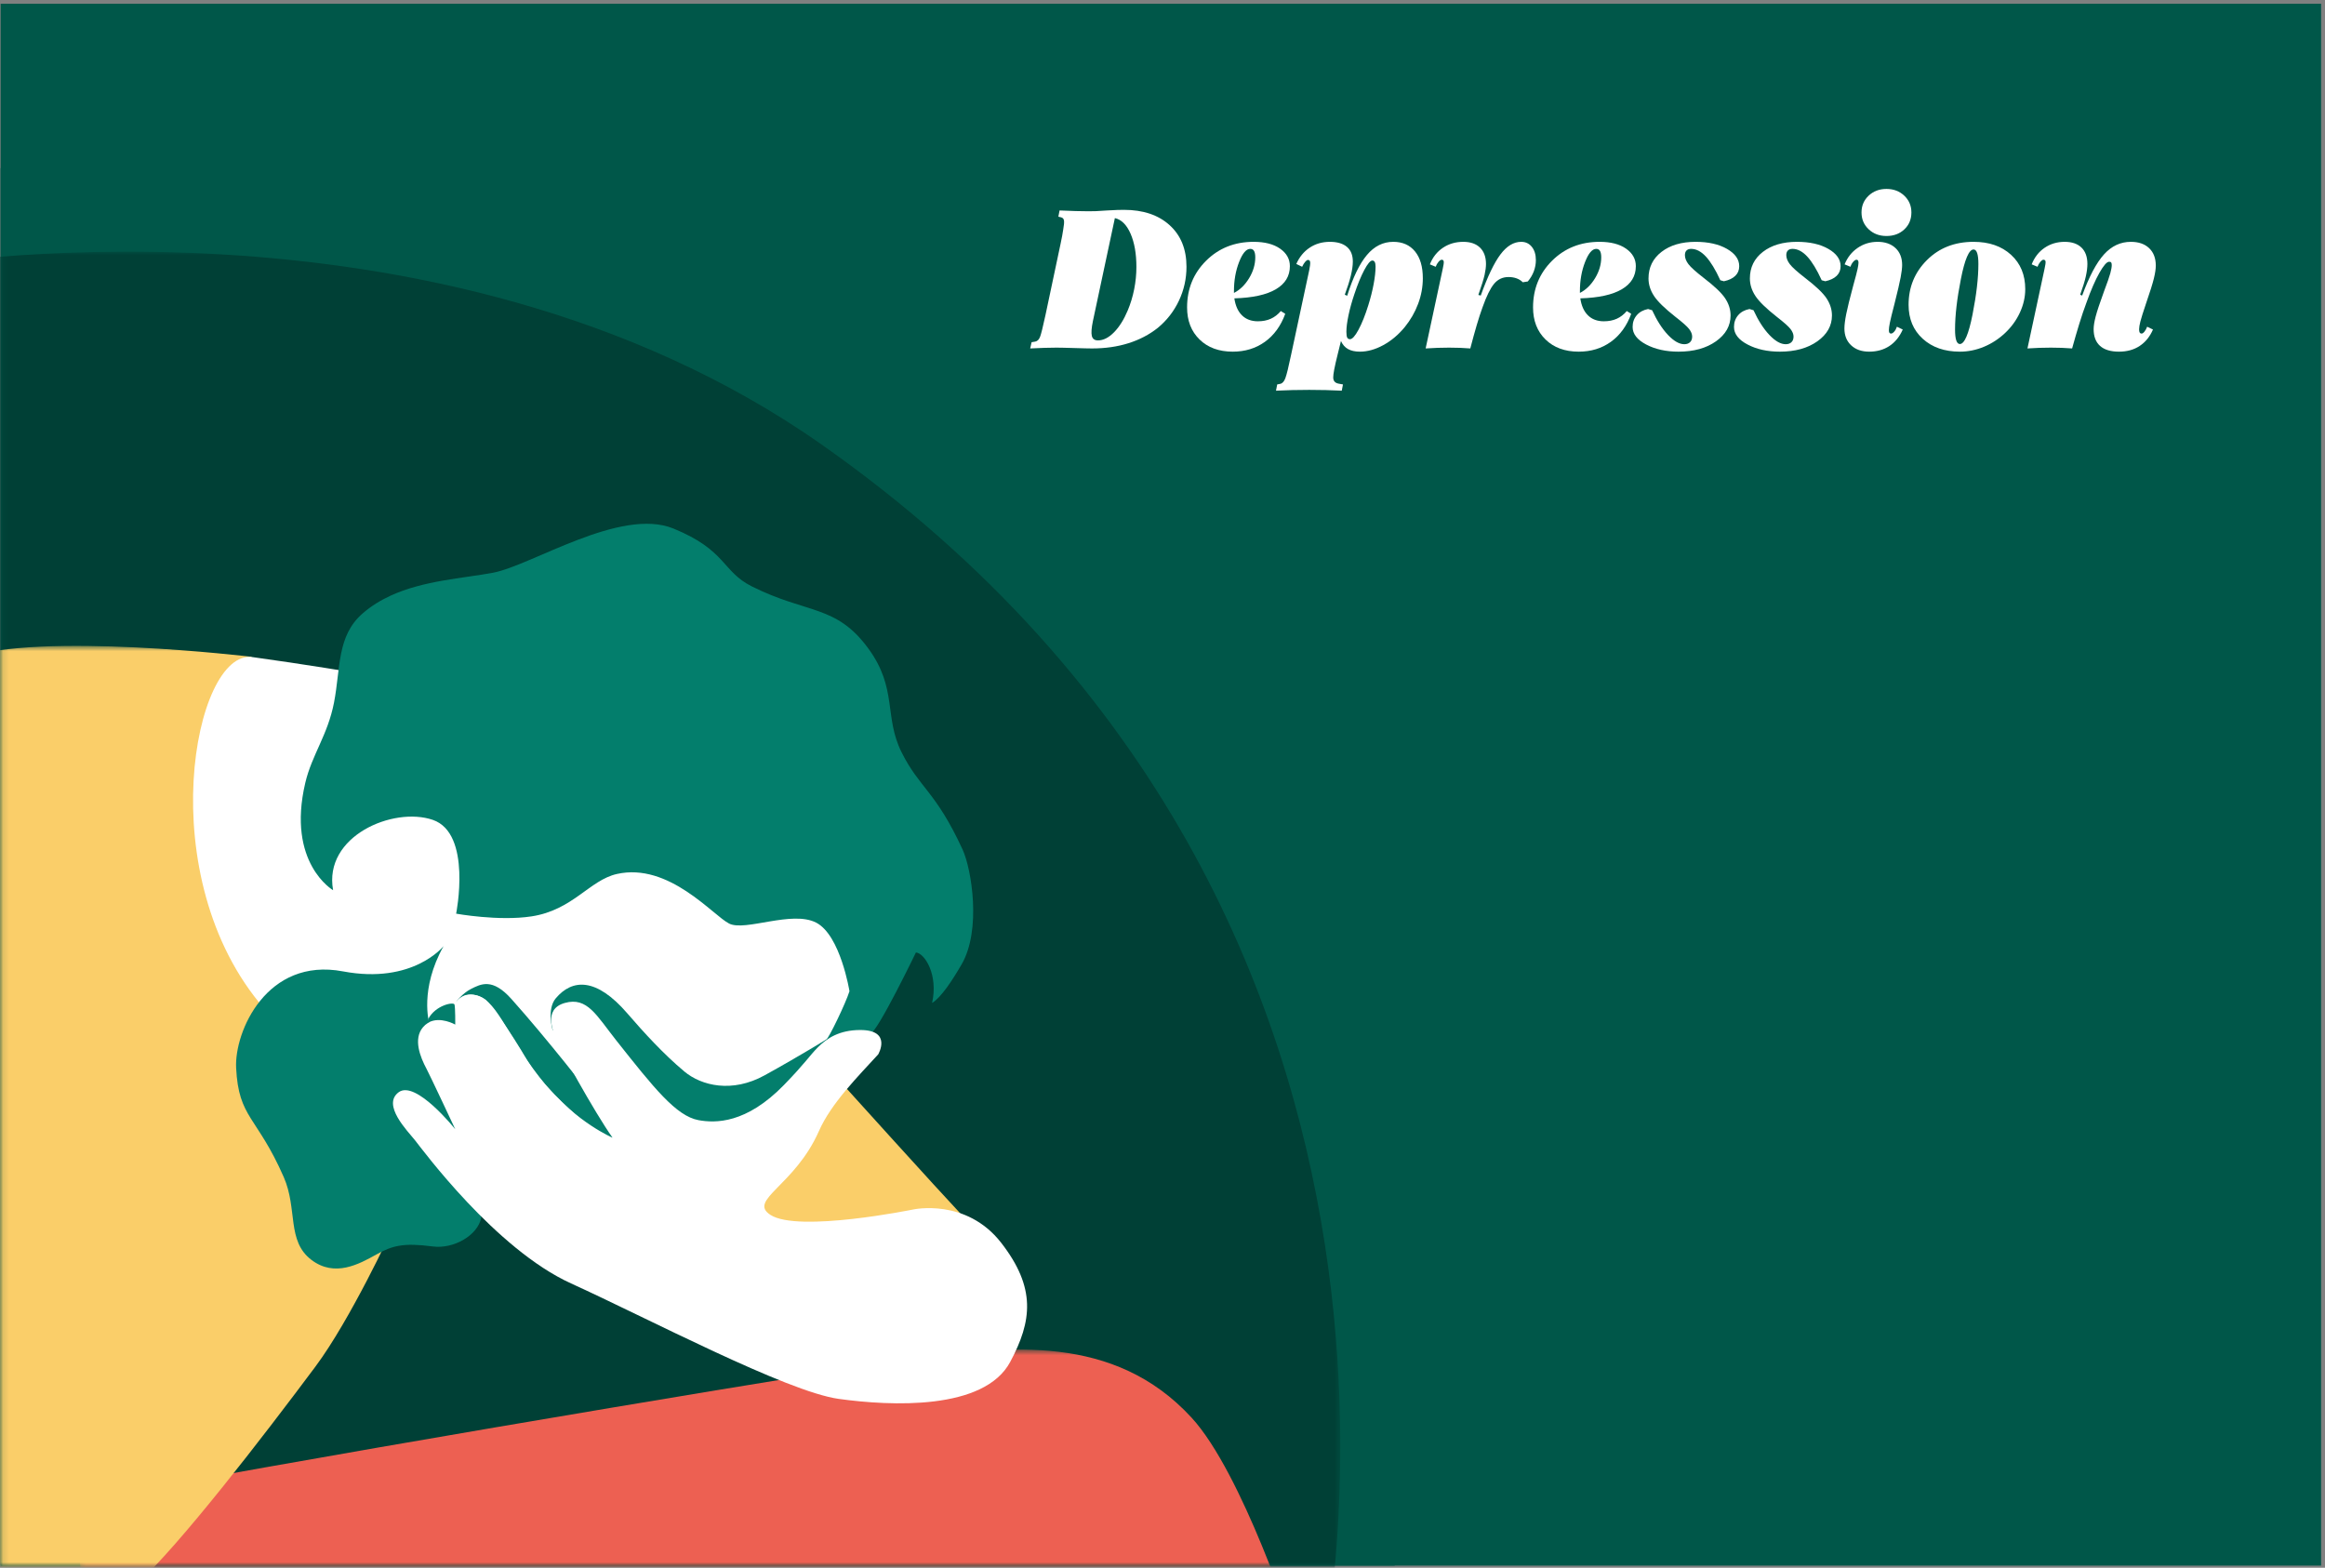 <?xml version="1.0" encoding="UTF-8"?> <svg xmlns="http://www.w3.org/2000/svg" xmlns:xlink="http://www.w3.org/1999/xlink" width="393px" height="265px" viewBox="0 0 393 265" version="1.1"><rect x="0" y="0" width="393" height="265" fill="#808080" stroke="none"/><!-- Generator: Sketch 56.2 (81672) - https://sketch.com --><title>Group 50</title><desc>Created with Sketch.</desc><defs><polygon id="path-1" points="0.107 0.969 226.553 0.969 226.553 223.061 0.107 223.061"></polygon><polygon id="path-3" points="0.467 0.544 205.684 0.544 205.684 37.061 0.467 37.061"></polygon><polygon id="path-5" points="0.107 0.601 66.284 0.601 66.284 156.061 0.107 156.061"></polygon></defs><g id="Page-1" stroke="none" stroke-width="1" fill="none" fill-rule="evenodd"><g id="Group-50"><polygon id="Fill-1" fill="#005749" points="0.107 264.632 392.342 264.632 392.342 0.632 0.107 0.632"></polygon><polygon id="Fill-2" fill="#005749" points="0.107 264.632 235.753 264.632 235.753 28.417 0.107 28.417"></polygon><g id="Group-28" transform="translate(0, 41.571)"><g id="Group-5"><mask id="mask-2" fill="white"><use xlink:href="#path-1"></use></mask><g id="Clip-4"></g><path d="M-15.329,3.624 C-15.329,3.624 73.689,-12.24 138.91,33.591 C254.049,114.499 222.64,243.356 222.64,243.356 L-20.618,246 L-15.329,3.624 Z" id="Fill-3" fill="#004036" mask="url(#mask-2)"></path></g><g id="Group-8" transform="translate(13, 186)"><mask id="mask-4" fill="white"><use xlink:href="#path-3"></use></mask><g id="Clip-7"></g><path d="M0.764,38.767 C1.203,38.657 -3.729,26.946 14.424,23.604 C57.561,15.662 131.187,3.48 141.788,2.06 C157.33,-0.021 175.306,-2.205 188.41,12.051 C197.037,21.438 205.684,48.194 205.684,48.194 L66.149,44.032 L0.764,38.767 Z" id="Fill-6" fill="#ED6052" mask="url(#mask-4)"></path></g><path d="M164.921,166.226 C163.348,165.041 123.633,120.812 123.633,120.812 L70.55,141.347 L120.881,179.653 L164.921,166.226 Z" id="Fill-9" fill="#FACE69"></path><g id="Group-13" transform="translate(0, 67)"><mask id="mask-6" fill="white"><use xlink:href="#path-5"></use></mask><g id="Clip-12"></g><path d="M42.496,2.448 C42.496,2.448 6.561,-1.869 -6.063,2.698 C-30.837,11.661 -94.858,42.485 -87.4,119.841 C-84.543,149.474 -15.456,169.161 23.11,159.211 C30.386,152.569 44.268,134.543 53.298,122.452 C59.251,114.481 66.284,99.261 66.284,99.261 C66.284,99.261 47.236,16.065 42.496,2.448" id="Fill-11" fill="#FACE69" mask="url(#mask-6)"></path></g><path d="M60.633,72.238 C60.633,72.238 51.204,70.666 42.646,69.494 C32.789,68.144 25.358,106.741 44.695,128.949 C51.473,136.733 108.676,150.901 108.676,150.901 C108.676,150.901 132.356,145.413 137.593,140.611 C142.83,135.809 147.611,119.573 147.611,119.573 C147.611,119.573 93.649,68.579 60.633,72.238" id="Fill-14" fill="#FFFFFF"></path><path d="M143.588,125.976 C143.588,125.976 142.07,116.524 137.972,114.39 C133.873,112.256 125.98,115.914 123.248,114.542 C120.515,113.17 113.077,104.176 104.274,106.158 C99.644,107.2 96.836,112.256 89.853,113.323 C84.293,114.173 77.102,112.866 77.102,112.866 C77.102,112.866 79.835,99.298 73.156,97.011 C66.477,94.724 54.637,99.755 56.306,108.902 C56.306,108.902 48.413,104.329 51.601,90.761 C52.717,86.01 55.396,82.681 56.458,77.193 C57.59,71.349 56.914,65.912 61.316,62.1 C62.749,60.859 64.333,59.892 66.003,59.123 C71.624,56.533 78.219,56.195 83.326,55.24 C89.853,54.021 104.88,44.111 113.837,47.77 C122.792,51.429 122.05,55.02 127.043,57.527 C136.454,62.253 141.311,60.576 146.776,68.046 C151.739,74.831 149.391,79.55 152.392,85.577 C155.428,91.675 158.16,92.132 162.714,102.042 C164.232,105.343 165.902,115.61 162.562,121.403 C160.994,124.122 159.071,127.043 157.553,127.958 C158.616,123.232 156.339,119.573 154.821,119.421 C154.821,119.421 148.363,132.819 147.149,133.124 C147.149,133.124 135.368,137.07 139.641,134.208 C140.097,133.903 142.907,128.127 143.588,125.976" id="Fill-16" fill="#037E6C"></path><path d="M74.977,118.353 C74.977,118.353 69.821,124.861 57.976,122.622 C45.074,120.182 39.609,132.835 39.913,138.934 C40.338,147.472 43.404,147.013 47.957,157.38 C50.341,162.805 48.413,168.204 52.664,171.405 C56.583,174.357 60.655,172.129 63.592,170.49 C66.325,168.966 68.186,168.467 73.156,169.118 C76.647,169.575 80.745,167.289 81.352,164.24 L75.888,139.543 L72.548,131.311 C72.548,131.311 70.878,125.67 74.977,118.353" id="Fill-18" fill="#037E6C"></path><path d="M93.938,127.178 C96.714,123.885 100.768,123.602 106.047,129.73 C108.837,132.968 112.174,136.611 115.663,139.534 C118.576,141.974 123.77,143.21 129.238,140.194 C135.402,136.793 140.079,133.877 140.079,133.877 L138.646,137.026 L133.316,142.723 L134.188,142.466 C134.188,142.466 132.817,147.837 132.749,148.113 C132.68,148.388 121.091,153.347 120.611,153.484 C120.131,153.622 112.452,148.87 112.452,148.87 L113.597,148.533 L112.109,148.457 L93.39,132.48 C93.39,132.48 92.4,129.003 93.938,127.178" id="Fill-20" fill="#037E6C"></path><path d="M79.607,125.594 C81.298,124.745 83.233,123.696 86.438,127.279 C92.583,134.146 99.825,143.493 99.825,143.493 L101.935,148.152 C104.206,148.489 106.135,148.79 106.349,148.87 L104.704,153.76 L94.006,147.011 C94.006,147.011 95.875,147.273 98.157,147.601 C96.114,145.824 91.226,141.37 89.138,137.714 C86.464,133.031 82.799,127.91 81.939,127.316 C80.841,126.558 78.784,125.87 77.07,127.798 C77.07,127.798 78.191,126.305 79.607,125.594" id="Fill-22" fill="#037E6C"></path><path d="M118.075,147.769 C114.303,147.08 110.531,142.329 104.154,134.271 C100.805,130.039 99.264,126.891 95.469,127.958 C91.674,129.025 93.648,132.989 93.951,134.056 C94.255,135.123 100.501,146.462 103.537,150.73 C103.537,150.73 97.558,148.221 92.13,141.678 C86.058,134.361 84.266,127.786 80.746,126.738 C76.647,125.519 76.04,130.245 76.951,131.617 C76.951,131.617 73.526,129.652 71.487,132.074 C69.817,134.056 71.031,137.105 72.094,139.087 C72.674,140.169 76.951,149.301 76.951,149.301 C76.951,149.301 70.272,140.916 67.388,143.05 C64.504,145.185 68.906,149.605 70.12,151.13 C71.335,152.654 83.781,169.576 96.532,175.369 C109.282,181.162 132.963,193.663 141.767,194.883 C150.571,196.102 166.357,196.864 170.76,188.632 C174.452,181.725 175.161,176.132 169.242,168.509 C163.321,160.887 154.365,162.869 154.365,162.869 C154.365,162.869 134.935,166.832 130.231,163.783 C126.35,161.27 134.328,158.905 138.428,149.605 C140.506,144.888 145.107,140.306 148.446,136.647 C148.446,136.647 150.859,132.531 145.41,132.531 C141.918,132.531 139.793,133.903 138.275,135.428 C136.757,136.952 136.202,138.032 132.507,141.831 C126.132,148.386 120.918,148.288 118.075,147.769" id="Fill-24" fill="#FFFFFF"></path><path d="M76.951,131.616 C76.951,131.616 74.422,130.163 72.43,131.264 C72.43,131.264 72.453,131.424 72.385,130.667 C73.618,128.325 76.686,127.739 76.823,128.221 C76.974,128.755 76.951,131.616 76.951,131.616" id="Fill-26" fill="#037E6C"></path></g><g id="Group-49" transform="translate(174, 31.571)" fill="#FFFFFF"><path d="M11.594,25.966 C12.5,25.966 13.401,25.513 14.297,24.606 C15.192,23.7 15.969,22.464 16.626,20.9 C17.102,19.767 17.464,18.571 17.714,17.313 C17.963,16.055 18.088,14.803 18.088,13.556 C18.088,11.312 17.759,9.437 17.102,7.929 C16.444,6.422 15.56,5.544 14.45,5.294 L10.744,22.668 C10.494,23.87 10.432,24.72 10.557,25.218 C10.681,25.717 11.027,25.966 11.594,25.966 M13.158,4.002 C13.928,3.957 14.506,3.929 14.892,3.917 C15.277,3.906 15.64,3.9 15.98,3.9 C19.221,3.9 21.794,4.762 23.698,6.484 C25.602,8.207 26.554,10.553 26.554,13.522 C26.554,15.54 26.129,17.449 25.279,19.251 C24.429,21.053 23.233,22.589 21.692,23.858 C20.264,24.992 18.615,25.853 16.745,26.442 C14.875,27.032 12.818,27.326 10.574,27.326 C10.234,27.326 9.865,27.32 9.469,27.309 C9.072,27.297 8.466,27.28 7.65,27.258 C6.811,27.235 6.182,27.219 5.763,27.207 C5.344,27.196 4.952,27.19 4.59,27.19 C3.887,27.19 3.213,27.202 2.567,27.224 C1.921,27.246 1.111,27.28 0.136,27.326 L0.374,26.272 L0.986,26.17 C1.348,26.102 1.62,25.836 1.802,25.371 C1.983,24.907 2.289,23.677 2.72,21.682 L5.27,9.646 C5.383,9.125 5.474,8.672 5.542,8.286 C5.61,7.901 5.666,7.561 5.712,7.266 C5.848,6.518 5.893,5.997 5.848,5.702 C5.802,5.408 5.632,5.226 5.338,5.158 L4.896,5.056 L5.1,4.002 C6.233,4.048 7.14,4.082 7.82,4.104 C8.5,4.127 9.202,4.138 9.928,4.138 C10.336,4.138 10.761,4.133 11.203,4.121 C11.645,4.11 12.296,4.07 13.158,4.002" id="Fill-29"></path><path d="M38.182,11.924 C38.182,11.448 38.114,11.091 37.978,10.853 C37.842,10.615 37.626,10.496 37.332,10.496 C36.652,10.496 36.023,11.239 35.445,12.723 C34.867,14.208 34.578,15.846 34.578,17.636 L34.578,17.942 C35.598,17.421 36.453,16.588 37.145,15.443 C37.836,14.299 38.182,13.126 38.182,11.924 M42.5,21.002 L43.248,21.478 C42.5,23.518 41.355,25.094 39.814,26.204 C38.272,27.314 36.459,27.87 34.374,27.87 C32.039,27.87 30.169,27.185 28.764,25.813 C27.358,24.442 26.656,22.634 26.656,20.39 C26.656,17.262 27.727,14.633 29.869,12.502 C32.011,10.372 34.691,9.306 37.91,9.306 C39.791,9.306 41.282,9.692 42.381,10.462 C43.48,11.233 44.03,12.219 44.03,13.42 C44.03,15.098 43.236,16.401 41.65,17.33 C40.063,18.26 37.728,18.77 34.646,18.86 C34.827,20.107 35.258,21.065 35.938,21.733 C36.618,22.402 37.513,22.736 38.624,22.736 C39.44,22.736 40.165,22.595 40.8,22.311 C41.434,22.028 42.001,21.592 42.5,21.002" id="Fill-31"></path><path d="M53.584,24.504 C53.584,24.98 53.629,25.309 53.72,25.49 C53.81,25.671 53.969,25.762 54.196,25.762 C54.581,25.762 55.063,25.224 55.641,24.147 C56.219,23.071 56.768,21.694 57.29,20.016 C57.675,18.792 57.975,17.602 58.191,16.446 C58.406,15.29 58.514,14.304 58.514,13.488 C58.514,13.148 58.468,12.893 58.378,12.723 C58.287,12.553 58.151,12.468 57.97,12.468 C57.63,12.468 57.176,13.001 56.61,14.066 C56.043,15.132 55.488,16.48 54.944,18.112 C54.513,19.382 54.179,20.583 53.941,21.716 C53.703,22.85 53.584,23.779 53.584,24.504 M44.234,28.414 L47.294,14.134 C47.43,13.477 47.486,13.018 47.464,12.757 C47.441,12.497 47.316,12.366 47.09,12.366 C46.954,12.366 46.795,12.474 46.614,12.689 C46.432,12.905 46.262,13.182 46.104,13.522 L45.118,13.046 C45.639,11.868 46.393,10.95 47.379,10.292 C48.365,9.635 49.504,9.306 50.796,9.306 C52.042,9.306 53,9.59 53.669,10.156 C54.337,10.723 54.672,11.55 54.672,12.638 C54.672,13.318 54.558,14.117 54.332,15.035 C54.105,15.953 53.765,17.024 53.312,18.248 L53.72,18.418 C54.694,15.313 55.805,13.018 57.052,11.533 C58.298,10.049 59.783,9.306 61.506,9.306 C63.07,9.306 64.294,9.845 65.178,10.921 C66.062,11.998 66.504,13.511 66.504,15.46 C66.504,16.934 66.237,18.379 65.705,19.795 C65.172,21.212 64.418,22.521 63.444,23.722 C62.378,25.014 61.171,26.029 59.823,26.765 C58.474,27.501 57.154,27.87 55.862,27.87 C55.046,27.87 54.377,27.722 53.856,27.428 C53.334,27.134 52.938,26.68 52.666,26.068 L52.088,28.414 C51.589,30.408 51.345,31.689 51.357,32.256 C51.368,32.822 51.668,33.162 52.258,33.276 L53.006,33.412 L52.802,34.466 C51.056,34.375 49.22,34.33 47.294,34.33 C45.367,34.33 43.498,34.375 41.684,34.466 L41.888,33.412 L42.398,33.31 C42.761,33.242 43.05,32.924 43.265,32.358 C43.48,31.791 43.804,30.476 44.234,28.414" id="Fill-33"></path><path d="M75.888,18.282 L76.296,18.384 C77.451,15.166 78.561,12.848 79.627,11.431 C80.692,10.015 81.859,9.306 83.129,9.306 C83.877,9.306 84.478,9.59 84.931,10.156 C85.385,10.723 85.612,11.471 85.612,12.4 C85.612,13.035 85.498,13.658 85.272,14.27 C85.044,14.882 84.704,15.46 84.251,16.004 L83.401,16.14 C83.106,15.846 82.755,15.625 82.347,15.477 C81.939,15.33 81.486,15.256 80.987,15.256 C79.99,15.256 79.174,15.642 78.54,16.412 C77.904,17.183 77.258,18.498 76.602,20.356 C76.284,21.218 75.956,22.226 75.615,23.382 C75.275,24.538 74.912,25.853 74.528,27.326 C73.416,27.235 72.221,27.19 70.941,27.19 C69.659,27.19 68.34,27.235 66.98,27.326 L69.87,13.862 C70.005,13.273 70.061,12.871 70.04,12.655 C70.016,12.44 69.903,12.332 69.7,12.332 C69.54,12.332 69.359,12.451 69.156,12.689 C68.951,12.927 68.793,13.205 68.68,13.522 L67.694,13.114 C68.169,11.913 68.906,10.978 69.903,10.309 C70.9,9.641 72.046,9.306 73.338,9.306 C74.561,9.306 75.507,9.635 76.177,10.292 C76.844,10.95 77.18,11.868 77.18,13.046 C77.18,13.568 77.1,14.185 76.942,14.899 C76.782,15.613 76.431,16.741 75.888,18.282" id="Fill-35"></path><path d="M96.661,11.924 C96.661,11.448 96.593,11.091 96.457,10.853 C96.321,10.615 96.105,10.496 95.811,10.496 C95.131,10.496 94.502,11.239 93.924,12.723 C93.346,14.208 93.057,15.846 93.057,17.636 L93.057,17.942 C94.077,17.421 94.932,16.588 95.624,15.443 C96.315,14.299 96.661,13.126 96.661,11.924 M100.979,21.002 L101.727,21.478 C100.979,23.518 99.834,25.094 98.293,26.204 C96.751,27.314 94.938,27.87 92.853,27.87 C90.518,27.87 88.648,27.185 87.243,25.813 C85.837,24.442 85.135,22.634 85.135,20.39 C85.135,17.262 86.206,14.633 88.348,12.502 C90.49,10.372 93.17,9.306 96.389,9.306 C98.27,9.306 99.761,9.692 100.86,10.462 C101.959,11.233 102.509,12.219 102.509,13.42 C102.509,15.098 101.715,16.401 100.129,17.33 C98.542,18.26 96.207,18.77 93.125,18.86 C93.306,20.107 93.737,21.065 94.417,21.733 C95.097,22.402 95.992,22.736 97.103,22.736 C97.919,22.736 98.644,22.595 99.279,22.311 C99.913,22.028 100.48,21.592 100.979,21.002" id="Fill-37"></path><path d="M110.703,26.612 C111.111,26.612 111.434,26.499 111.672,26.272 C111.91,26.046 112.029,25.728 112.029,25.32 C112.029,24.912 111.859,24.487 111.519,24.045 C111.179,23.603 110.408,22.918 109.207,21.988 C107.393,20.56 106.181,19.376 105.569,18.435 C104.957,17.495 104.651,16.514 104.651,15.494 C104.651,13.636 105.382,12.14 106.844,11.006 C108.306,9.873 110.227,9.306 112.607,9.306 C114.76,9.306 116.528,9.703 117.911,10.496 C119.293,11.29 119.985,12.264 119.985,13.42 C119.985,14.078 119.764,14.622 119.322,15.052 C118.88,15.483 118.239,15.789 117.401,15.97 L116.789,15.8 C115.973,14.01 115.162,12.678 114.358,11.805 C113.553,10.933 112.72,10.496 111.859,10.496 C111.519,10.496 111.258,10.587 111.077,10.768 C110.895,10.95 110.805,11.21 110.805,11.55 C110.805,12.049 111.003,12.559 111.4,13.08 C111.796,13.602 112.652,14.372 113.967,15.392 C115.803,16.798 117.021,17.959 117.622,18.877 C118.222,19.795 118.523,20.753 118.523,21.75 C118.523,23.496 117.701,24.952 116.058,26.119 C114.414,27.286 112.301,27.87 109.717,27.87 C107.609,27.87 105.79,27.467 104.26,26.663 C102.73,25.859 101.965,24.867 101.965,23.688 C101.965,22.918 102.198,22.26 102.662,21.716 C103.126,21.172 103.767,20.821 104.583,20.662 L105.263,20.866 C106.079,22.634 106.98,24.034 107.966,25.065 C108.952,26.097 109.864,26.612 110.703,26.612" id="Fill-39"></path><path d="M127.839,26.612 C128.247,26.612 128.57,26.499 128.808,26.272 C129.046,26.046 129.165,25.728 129.165,25.32 C129.165,24.912 128.995,24.487 128.655,24.045 C128.315,23.603 127.544,22.918 126.343,21.988 C124.529,20.56 123.317,19.376 122.705,18.435 C122.093,17.495 121.787,16.514 121.787,15.494 C121.787,13.636 122.518,12.14 123.98,11.006 C125.442,9.873 127.363,9.306 129.743,9.306 C131.896,9.306 133.664,9.703 135.047,10.496 C136.429,11.29 137.121,12.264 137.121,13.42 C137.121,14.078 136.9,14.622 136.458,15.052 C136.016,15.483 135.375,15.789 134.537,15.97 L133.925,15.8 C133.109,14.01 132.298,12.678 131.494,11.805 C130.689,10.933 129.856,10.496 128.995,10.496 C128.655,10.496 128.394,10.587 128.213,10.768 C128.031,10.95 127.941,11.21 127.941,11.55 C127.941,12.049 128.139,12.559 128.536,13.08 C128.932,13.602 129.788,14.372 131.103,15.392 C132.939,16.798 134.157,17.959 134.758,18.877 C135.358,19.795 135.659,20.753 135.659,21.75 C135.659,23.496 134.837,24.952 133.194,26.119 C131.55,27.286 129.437,27.87 126.853,27.87 C124.745,27.87 122.926,27.467 121.396,26.663 C119.866,25.859 119.101,24.867 119.101,23.688 C119.101,22.918 119.334,22.26 119.798,21.716 C120.262,21.172 120.903,20.821 121.719,20.662 L122.399,20.866 C123.215,22.634 124.116,24.034 125.102,25.065 C126.088,26.097 127,26.612 127.839,26.612" id="Fill-41"></path><path d="M144.872,0.364 C146.073,0.364 147.076,0.744 147.881,1.503 C148.685,2.263 149.088,3.209 149.088,4.342 C149.088,5.498 148.691,6.45 147.898,7.198 C147.104,7.946 146.096,8.32 144.872,8.32 C143.67,8.32 142.667,7.941 141.863,7.181 C141.058,6.422 140.656,5.476 140.656,4.342 C140.656,3.209 141.058,2.263 141.863,1.503 C142.667,0.744 143.67,0.364 144.872,0.364 M139.262,16.684 C139.647,15.302 139.891,14.367 139.993,13.879 C140.095,13.392 140.146,13.046 140.146,12.842 C140.146,12.661 140.117,12.531 140.061,12.451 C140.004,12.372 139.919,12.332 139.806,12.332 C139.647,12.332 139.466,12.446 139.262,12.672 C139.058,12.899 138.899,13.182 138.786,13.522 L137.8,13.114 C138.276,11.936 139.012,11.006 140.01,10.326 C141.007,9.646 142.129,9.306 143.376,9.306 C144.645,9.306 145.654,9.658 146.402,10.36 C147.15,11.063 147.524,12.015 147.524,13.216 C147.524,13.715 147.439,14.418 147.269,15.324 C147.099,16.231 146.753,17.716 146.232,19.778 C145.824,21.342 145.563,22.408 145.45,22.974 C145.336,23.541 145.28,23.96 145.28,24.232 C145.28,24.436 145.308,24.584 145.365,24.674 C145.421,24.765 145.518,24.81 145.654,24.81 C145.812,24.81 145.988,24.703 146.181,24.487 C146.373,24.272 146.526,23.994 146.64,23.654 L147.626,24.13 C147.082,25.354 146.328,26.284 145.365,26.918 C144.401,27.552 143.262,27.87 141.948,27.87 C140.678,27.87 139.664,27.513 138.905,26.799 C138.145,26.085 137.766,25.139 137.766,23.96 C137.766,23.348 137.868,22.532 138.072,21.512 C138.276,20.492 138.672,18.883 139.262,16.684" id="Fill-43"></path><path d="M159.594,10.598 C158.823,10.598 158.109,12.264 157.452,15.596 C156.794,18.928 156.466,21.773 156.466,24.13 C156.466,24.946 156.534,25.558 156.67,25.966 C156.806,26.374 157.01,26.578 157.282,26.578 C158.052,26.578 158.766,24.912 159.424,21.58 C160.081,18.248 160.41,15.404 160.41,13.046 C160.41,12.23 160.342,11.618 160.206,11.21 C160.07,10.802 159.866,10.598 159.594,10.598 M148.612,19.948 C148.612,16.979 149.643,14.463 151.706,12.4 C153.768,10.338 156.398,9.306 159.594,9.306 C162.223,9.306 164.337,10.037 165.935,11.499 C167.533,12.961 168.332,14.894 168.332,17.296 C168.332,18.634 168.032,19.954 167.431,21.257 C166.83,22.561 165.986,23.722 164.898,24.742 C163.832,25.74 162.642,26.51 161.328,27.054 C160.013,27.598 158.664,27.87 157.282,27.87 C154.698,27.87 152.607,27.145 151.009,25.694 C149.411,24.244 148.612,22.328 148.612,19.948" id="Fill-45"></path><path d="M184.176,27.87 C182.77,27.87 181.705,27.547 180.98,26.901 C180.254,26.255 179.892,25.309 179.892,24.062 C179.892,23.518 180.005,22.81 180.232,21.937 C180.458,21.065 180.923,19.665 181.626,17.738 C182.192,16.242 182.555,15.2 182.714,14.61 C182.872,14.021 182.952,13.568 182.952,13.25 C182.952,13.046 182.923,12.899 182.867,12.808 C182.81,12.718 182.691,12.672 182.51,12.672 C182.124,12.672 181.58,13.29 180.878,14.525 C180.175,15.761 179.438,17.455 178.668,19.608 C178.26,20.696 177.857,21.886 177.461,23.178 C177.064,24.47 176.662,25.853 176.254,27.326 C175.143,27.235 173.947,27.19 172.667,27.19 C171.386,27.19 170.066,27.235 168.706,27.326 L171.596,13.862 C171.732,13.25 171.788,12.842 171.766,12.638 C171.743,12.434 171.618,12.332 171.392,12.332 C171.256,12.332 171.086,12.451 170.882,12.689 C170.678,12.927 170.519,13.205 170.406,13.522 L169.42,13.114 C169.896,11.913 170.627,10.978 171.613,10.309 C172.599,9.641 173.726,9.306 174.996,9.306 C176.22,9.306 177.166,9.629 177.835,10.275 C178.503,10.921 178.838,11.845 178.838,13.046 C178.838,13.658 178.747,14.367 178.566,15.171 C178.384,15.976 178.067,17.002 177.614,18.248 L177.954,18.384 C179.132,15.166 180.362,12.848 181.643,11.431 C182.923,10.015 184.436,9.306 186.182,9.306 C187.496,9.306 188.528,9.663 189.276,10.377 C190.024,11.091 190.398,12.072 190.398,13.318 C190.398,13.885 190.29,14.61 190.075,15.494 C189.859,16.378 189.423,17.772 188.766,19.676 C188.267,21.15 187.944,22.175 187.797,22.753 C187.649,23.331 187.576,23.779 187.576,24.096 C187.576,24.346 187.61,24.527 187.678,24.64 C187.746,24.754 187.859,24.81 188.018,24.81 C188.154,24.81 188.312,24.697 188.494,24.47 C188.675,24.244 188.822,23.972 188.936,23.654 L189.922,24.13 C189.4,25.332 188.652,26.255 187.678,26.901 C186.703,27.547 185.536,27.87 184.176,27.87" id="Fill-47"></path></g></g></g></svg> 